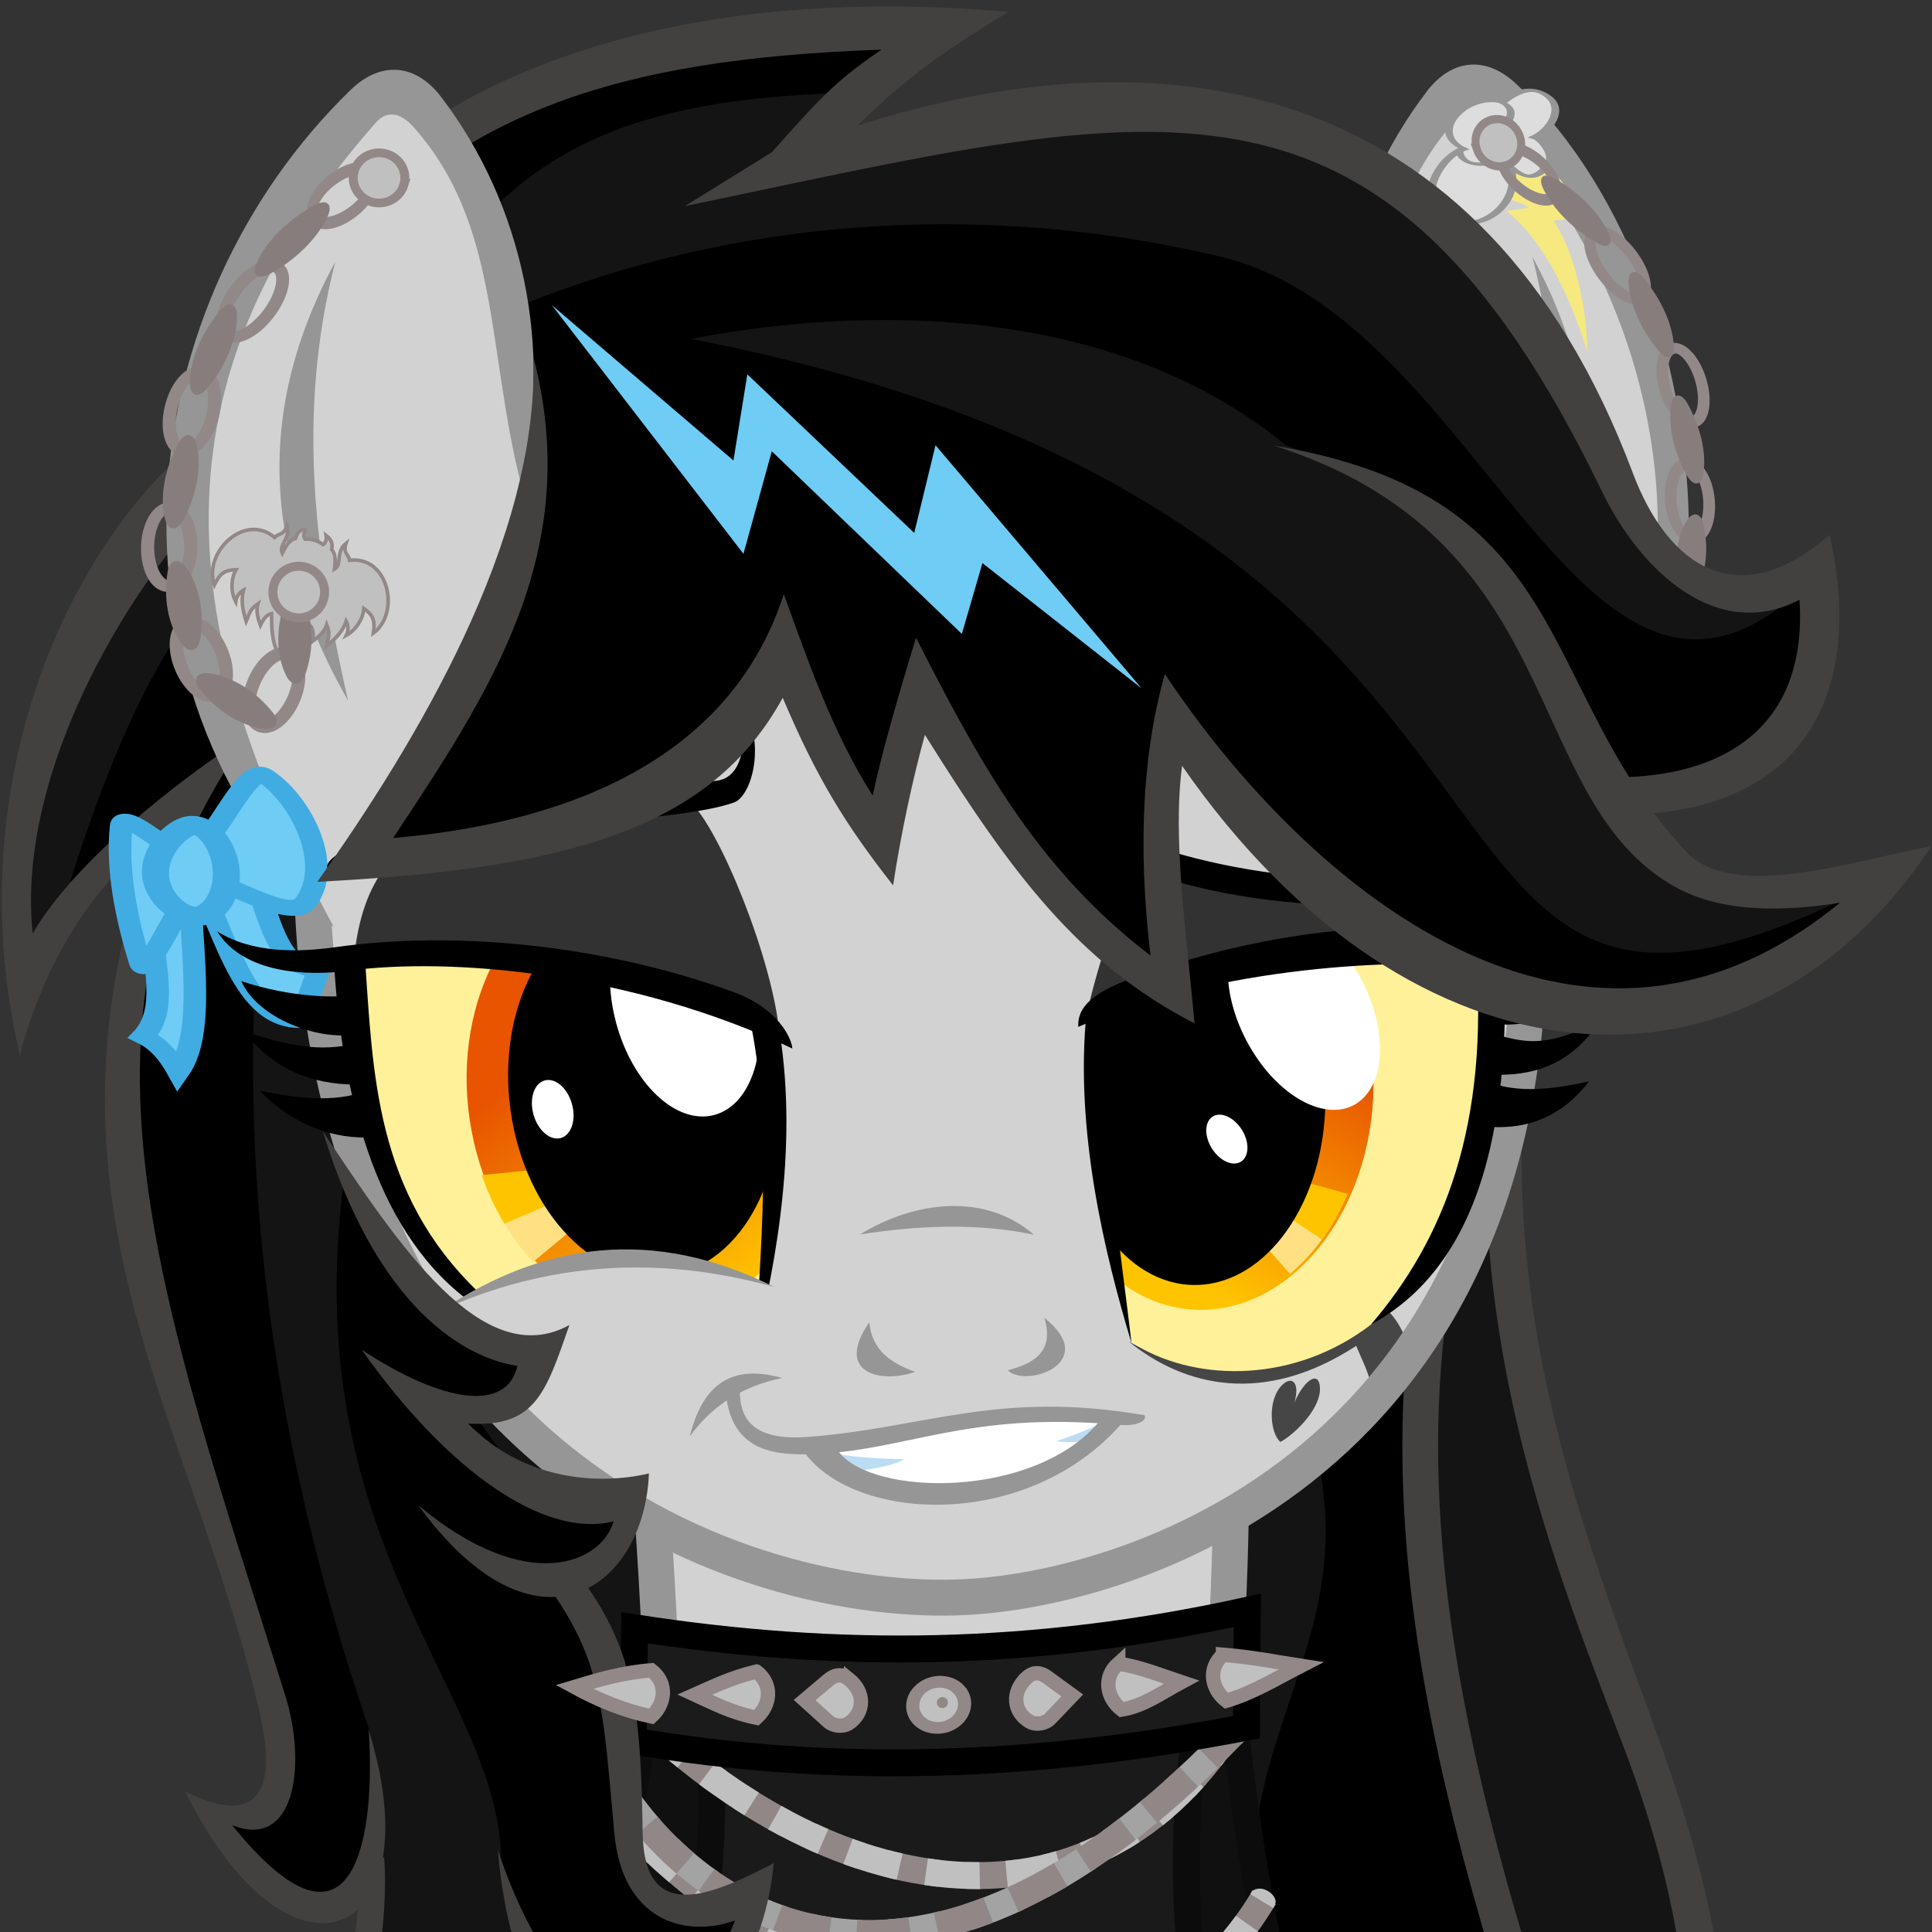 <svg xmlns="http://www.w3.org/2000/svg" xmlns:xlink="http://www.w3.org/1999/xlink" width="512" height="512">
  <rect width="100%" height="100%" fill="#333333" stroke="none"/>
  <defs>
    <linearGradient id="a">
      <stop offset="0" stop-color="#e85400"/>
      <stop offset="1" stop-color="#ffc400"/>
    </linearGradient>
    <linearGradient x1="-7111.519" y1="2647.906" x2="-7195.624" y2="2834.148" id="e" xlink:href="#a" gradientUnits="userSpaceOnUse" gradientTransform="matrix(.793 .032 -.115 .865 12021.895 -1720.553)"/>
    <clipPath id="d">
      <path d="M5927.956 314.514c-18.09 81.684-3.778 182.932 2.02 217.304 77.49 49.304 267.8 12.183 269.43-255.906-98.564-22.348-185.293 6.88-271.45 38.602z" fill="#fff"/>
    </clipPath>
    <linearGradient x1="-7111.519" y1="2647.906" x2="-7198.217" y2="2865.447" id="g" xlink:href="#a" gradientUnits="userSpaceOnUse" gradientTransform="matrix(.786 .168 -.178 .893 12155.588 -816.734)"/>
    <clipPath id="h">
      <path d="M6129.388 343.944c-1 78.173-53.202 140.858-116.6 140.01-63.395-.845-113.978-64.903-112.98-143.076 1-78.172 53.202-140.857 116.6-140.01 63.396.846 113.98 64.904 112.98 143.076z" fill="url(#b)"/>
    </clipPath>
    <linearGradient x1="-7111.519" y1="2647.906" x2="-7198.217" y2="2865.447" id="b" xlink:href="#a" gradientUnits="userSpaceOnUse" gradientTransform="matrix(.786 .011 -.011 .854 11715.43 -1871.4)"/>
    <clipPath id="f">
      <path d="M6129.387 343.944c-.998 78.173-53.2 140.858-116.598 140.01-63.4-.845-113.98-64.903-112.99-143.076 1-78.172 53.2-140.857 116.6-140.01 63.39.846 113.98 64.904 112.98 143.076z" fill="url(#c)"/>
    </clipPath>
    <linearGradient x1="-7111.519" y1="2647.906" x2="-7195.624" y2="2834.148" id="c" xlink:href="#a" gradientUnits="userSpaceOnUse" gradientTransform="matrix(.786 .011 -.011 .854 11715.427 -1871.398)"/>
  </defs>
  <path d="M115.416 446.607l100.414 28.347-19.698-154.705-103.297 36.51z" fill="#141414"/>
  <path d="M66.973 226.403c-9.95 223.898 38.112 204.02 34.336 269.84-1.59 27.67-11.11 47.13-17.08 49.716 38.83 23.24 59.95-7.1 54.61-71.8-.82-9.95-44.97-156.95-16.66-239.74" fill="#141414"/>
  <path d="M95.134 496.988c-.165 24.243-5.453 41.457-20.82 48.114 75.2 39.997 76.075-44.034 68.683-100.825l-7.29 1.59c10.318 48.618 2.134 120.02-45.08 99.33 8.493-8.898 12.464-36.5 11.164-53.072z" color="#000" fill="#434040" overflow="visible"/>
  <path d="M405.335 245.944c-39.732 176.034 110.785 272.17 19.024 370.304L360.49 574.8c-18.605-86.336-16.71-174.138-10.192-262.27z" fill="#141414"/>
  <path d="M397.19 263.265c-12.77 80.68 12.032 144.907 32.698 198.66 20.218 52.587 27.333 109.15-6.346 148.112l-58.784-38.124-6.852 6.882c22.404 14.537 44.808 29.07 67.21 43.608 48.362-48.708 32.412-112.173 13.705-163.717-21.21-58.45-48.39-125.118-28.84-211.696z" color="#000" fill="#434040" overflow="visible"/>
  <path d="M408.97 257.31c-62.955 110.534-21.225 224.764 12.493 327.667l-127.8-.96 20.18-213.32z" fill="#141414"/>
  <path d="M372.52 363.31c-3.885 64.323 29.862 172.124 51.325 227.613l-60.398-5.05c-71.498-111.336 3.374-131.81-15.187-203.358z"/>
  <path d="M388.717 288.86c-38.626 99.503-3.743 200.42 26.16 291.317l11.102 3.315c-33.76-103.016-74.69-215.3-12.88-323.824z" color="#000" fill="#434040" overflow="visible"/>
  <path d="M403.976 222.163c13.598 158.27-97.46 198.433-148.124 201.08-56.094 2.933-175.784-33.935-173.26-203.12L136.94 89.898l244.22 5.99z" fill="#d2d2d2"/>
  <path d="M326.178 399.5c-.2 41.222-6.775 84.48 5.095 125.7l-161.03 4.757c7.695-39.41 5.553-86.46 2.717-128.078" fill="#d2d2d2" stroke="#969696" stroke-width="9.512"/>
  <path d="M171.26 451.48c-2.78 30.625-19.664 98.107-25.14 126.04l211.652 1.018c-19.267-28.05-28.967-101.613-31.255-130.116z" fill="#101010" stroke="#0c0c0c" stroke-width="7.134"/>
  <path d="M187.964 461.02c3.123 38.47-4.772 81.318-25.944 117.23l169.6 2.403c-17.36-38.115-20.785-85.863-13.934-127.8z" fill="#1a1a1a" stroke="#0c0c0c" stroke-width="7.134"/>
  <path d="M160.098 477.356c53.783 57.77 136.872 89.733 174.884 25.464" fill="none" stroke="#918787" stroke-width="7.134" stroke-dasharray="14.269, 7.134"/>
  <path d="M160.098 477.356c53.783 57.77 136.872 89.733 174.884 25.464" fill="none" stroke="#c1c0c0" stroke-width="7.134" stroke-dasharray="14.269, 7.134" stroke-dashoffset="8.561"/>
  <path d="M349.735 367.176c.842 5.413-6.044 12.525-10.394 14.945-2.74-2.16-3.63-11.2.53-15.16 2.51-2.39 4.69-.63 3.16 4.74 2.15-5.15 6.06-8.71 6.72-4.52z" fill="#464646"/>
  <path d="M299.188 355.562c20.15 11.44 48.488 2.58 68.256-8.484 1.856 1.327 7.14 8.388 6.166 15.84l-10.11 9.68c.875-5.967-1.81-10.413-4.094-15.93-24.586 16.01-45.627 10.692-60.218-1.106z" fill="#464646"/>
  <path d="M403.976 222.163c13.598 158.27-97.46 198.433-148.124 201.08-56.094 2.933-175.784-33.935-173.26-203.12" fill="none" stroke="#969696" stroke-width="9.512"/>
  <path d="M356.66 121.486c-3.6-25.354 18.43-119.11 42.107-95.56 55.06 54.76 66.975 150.938 1.01 211.945" fill="#d2d2d2"/>
  <path d="M406.088 68.013c22.978 42.3 17.11 80.358-3.363 116.27 8.433-37.295 13.93-75.176 3.363-116.27z" fill="#969696"/>
  <path d="M378.18 24.162c-22.044 28.743-29.9 67.332-21.19 102.317 8.995-35.82 5.53-68.32 28.22-94.01 3.774-4.28 7.19-4.47 10.21-1.27 50.496 53.51 64.73 143.67 3.626 207.29 64.917-26.17 63.478-158.72 3.078-215.95-8.352-8.13-17.545-6.74-23.944 1.6z" color="#000" fill="#969696" overflow="visible"/>
  <path d="M398.99 35.724c-1.503 2.416-2.4 5.97-3.902 8.386.363.2.716.4 1.07.606-.89 2.656-1.78 5.312-2.668 7.967 3.7.338 6.638-.883 11.794 2.42-1.795.112-4.29.63-6.083.744 14.26 11.573 20.49 34.973 21.44 37.263l.07.207c0-.03-.01-.062-.01-.092.01.01.02.032.02.04l-.02-.096-.1-.82c.06-9.78-3.22-25.73-8.91-33.83 2.35-.47 5.28-.65 8.6.62-3.47-8.69-11.39-18.86-21.27-23.43z" fill="#f5e980"/>
  <path d="M5229.7 2371.6c-9.834-11.274-22.01-22.142-25.868-7.19-3.537 13.718 11.225 38.622 22.865 47.81-3.218 2.005-4 20.726 2.505 30.88 14.897 23.256 18.705 13.72 20.8 2.223 3.924 34.257 33.75 74.79 47.473 66.573 21.36-12.788-12.635-74.126-30.114-85.287 6.58-8.2 1.95-28.3-13.84-45.75-11.84-13.1-26.87-16.18-24.91-.53.91 6.68 7.71 18.43 11.83 21.95-2.27.63-2.46 12 1.83 20.44 12.03 25.93 35.06 29.4 28.07 5.81" fill="#ddd" stroke="#969696" stroke-width="3.8" stroke-linecap="round" stroke-miterlimit="50" transform="matrix(-.515 -.009 .166 .23 2697.827 -471.313)"/>
  <path d="M4631.43-404.066c0 19.724-7.516 35.714-16.787 35.714-9.27 0-16.786-15.99-16.786-35.714 0-19.725 7.516-35.715 16.786-35.715 9.27 0 16.786 15.99 16.786 35.71z" transform="matrix(-.104 .259 .202 .148 966.742 -1089.263)" fill="none" stroke="#928888" stroke-width="10.235"/>
  <path d="M4631.43-404.066c0 19.724-7.516 35.714-16.787 35.714-9.27 0-16.786-15.99-16.786-35.714 0-19.725 7.516-35.715 16.786-35.715 9.27 0 16.786 15.99 16.786 35.71z" transform="matrix(-.239 .149 .172 .24 1601.072 -520.34)" fill="none" stroke="#928888" stroke-width="10.235"/>
  <path d="M411.935 47.26c5.994 3.36 11.734 8.776 14.36 14.51 1.392 3.04-.063 4.262-2.935 2.68-5.973-3.288-11.64-8.77-14.365-14.392-1.446-2.98-.17-4.54 2.94-2.797z" fill="#887d7d"/>
  <path d="M4631.43-404.066c0 19.724-7.516 35.714-16.787 35.714-9.27 0-16.786-15.99-16.786-35.714 0-19.725 7.516-35.715 16.786-35.715 9.27 0 16.786 15.99 16.786 35.71z" transform="matrix(-.294 .03 .068 .275 1830.205 74.77)" fill="none" stroke="#928888" stroke-width="10.235"/>
  <path d="M435.63 73.774c4.442 5.31 7.785 12.264 7.96 18.223.094 3.157-1.832 3.607-3.973 1.088-4.453-5.24-7.695-12.223-8.015-18.125-.17-3.13 1.722-3.94 4.027-1.186z" fill="#887d7d"/>
  <path d="M4631.43-404.066c0 19.724-7.516 35.714-16.787 35.714-9.27 0-16.786-15.99-16.786-35.714 0-19.725 7.516-35.715 16.786-35.715 9.27 0 16.786 15.99 16.786 35.71z" transform="matrix(-.304 -.034 .01 .275 1854.736 400.725)" fill="none" stroke="#928888" stroke-width="10.235"/>
  <path d="M447.2 106.932c3.344 5.96 5.223 13.244 4.12 18.92-.583 3.005-2.623 3.025-4.243.19-3.37-5.894-5.14-13.184-4.195-18.836.5-2.997 2.583-3.364 4.318-.274z" fill="#887d7d"/>
  <path d="M4910.604-182.55c0 7.95-6.445 14.395-14.395 14.395-7.95 0-14.4-6.444-14.4-14.394s6.44-14.39 14.39-14.39 14.39 6.45 14.39 14.4z" transform="matrix(-.469 .144 .172 .478 2752.222 -474.893)" fill="#c1c0c0" stroke="#928888" stroke-width="5"/>
  <path d="M4631.43-404.066c0 19.724-7.516 35.714-16.787 35.714-9.27 0-16.786-15.99-16.786-35.714 0-19.725 7.516-35.715 16.786-35.715 9.27 0 16.786 15.99 16.786 35.71z" transform="matrix(-.3 -.081 -.073 .257 1799.22 639.894)" fill="none" stroke="#928888" stroke-width="10.235"/>
  <path d="M451.468 138.986c1.354 6.258.77 13.285-2.285 18.035-1.618 2.52-3.692 1.96-4.365-1.02-1.4-6.21-.706-13.21 2.18-17.98 1.532-2.53 3.768-2.27 4.47.98z" fill="#887d7d"/>
  <path d="M4631.43-404.066c0 19.724-7.516 35.714-16.787 35.714-9.27 0-16.786-15.99-16.786-35.714 0-19.725 7.516-35.715 16.786-35.715 9.27 0 16.786 15.99 16.786 35.71z" transform="matrix(-.261 .149 .12 .25 1678.55 -418.503)" fill="none" stroke="#928888" stroke-width="10.235"/>
  <path d="M429.546 146.322c1.188 6.322.435 13.4-2.71 18.162-1.668 2.522-3.71 1.94-4.305-1.076-1.23-6.273-.37-13.326 2.61-18.11 1.58-2.54 3.79-2.256 4.41 1.024zm16.014 22.098c-3.422 5.046-8.8 9.125-14.37 9.875-2.95.397-4.066-1.528-2.453-3.956 3.355-5.05 8.794-9.03 14.26-9.92 2.897-.48 4.34 1.38 2.564 4z" fill="#887d7d"/>
  <path d="M4910.604-182.55c0 7.95-6.445 14.395-14.395 14.395-7.95 0-14.4-6.444-14.4-14.394s6.44-14.39 14.39-14.39 14.39 6.45 14.39 14.4z" transform="matrix(-.395 .126 .145 .417 2357.548 -502.968)" fill="#c1c0c0" stroke="#928888" stroke-width="5"/>
  <path d="M344.59 190.047c44.4 14.474 146.607 54.804 136.45-39.397-47.236 36.182-57.706-64.186-104.517-98.817-46.09-34.096-109.708-34.864-173.252-5.426 16.32-18.238 26-25.23 47.07-38.368-85.85.73-125.83 16.38-164.23 54.2l24.51 33.63zm49.955 94.75c7.554.207 20.24.08 29.582-14.464-16.437 8.706-21.79 5.294-32.156 2.55m.02 25.42c8.21 1.208 19.95.325 29.13-11.743-10.69 2.418-20.3 3.288-28.82-.656m3.9-14.636c9.12 1.55 24.94-4.03 27.7-14.52-11.34 7.345-24.855 4.193-29.894 3.105"/>
  <path d="M292.718 267.79c-4.417 33.097 4.062 74.123 7.297 88.05 30.916 19.978 102.088 4.937 94.652-103.692-38.11-9.056-70.176 2.787-101.95 15.64z" fill="#fff199"/>
  <path d="M391.066 251.72c3.72 46.66-8.497 76.854-27.746 99.29 36.146-19.555 36.088-71.1 35.39-99.63z"/>
  <g transform="matrix(.38 0 .03 .405 -1968.43 140.35)" clip-path="url(#d)">
    <path d="M6108.36 371.85c-10.52 79.123-70.894 141.184-134.844 138.617-63.95-2.566-107.262-68.79-96.738-147.912 10.523-79.123 70.896-141.184 134.847-138.617 63.95 2.566 107.26 68.79 96.738 147.912z" fill="url(#e)"/>
    <g transform="matrix(1.01 .027 -.122 1.012 -42.664 -141.687)" clip-path="url(#f)">
      <path d="M5999.752 377.982c2.735 3.125 120.543 39.358 120.543 39.358l-29.82 52.905-100.597-99.277" fill="#ffe183"/>
      <path d="M6010.165 381.8l115.365 26.533-14.958 33.864-106.858-61.564" fill="#ffc400"/>
    </g>
    <path d="M6074.228 379.872c-8.025 65.728-54.328 116.91-103.422 114.322-49.094-2.59-82.386-57.97-74.362-123.7 8.025-65.727 54.33-116.91 103.423-114.32 49.093 2.588 82.386 57.97 74.36 123.698z"/>
    <path d="M6101.454 285.5c19.685 32.385 19.137 71.55-1.224 87.478-20.36 15.927-52.824 2.586-72.51-29.798-19.683-32.385-19.134-71.55 1.226-87.477 20.36-15.928 52.824-2.587 72.508 29.798zm-85.237 109.285c3.925 8.54 1.725 17.27-4.912 19.498-6.636 2.228-15.198-2.89-19.122-11.43-3.924-8.54-1.724-17.27 4.912-19.497 6.637-2.228 15.198 2.89 19.122 11.43z" fill="#fff"/>
  </g>
  <path d="M307.07 227.516c-10.733 10.575-14.39 22.35-18.85 40.004 31-10.4 66.695-16.847 106.573-16.726-.754-6.713-1.86-13.243-4.416-19.16-32.126 7.91-55.658 4.094-83.306-4.118z" fill="#323232"/>
  <path d="M285.732 272.124c38.153-16.25 83.97-18.187 110.756-16.023 10.765.87 26.636-1.41 32.66-12.87-8.572 6.03-20.303 5.73-30.116 4.27-30.206-4.5-65.298-.72-100.07 12.15-12.928 4.79-13.24 9.65-13.23 12.49z"/>
  <path d="M287.988 267.896c-3.304 31.564 4.884 64.78 11.848 87.945-2.445-22.37-9.042-60.05-4.54-90.16zm-4.698-81.692c.717 8.403.12 19.91 3.847 27.325 5.267 10.48 60.6 25.28 94.687 16.76 17.378-4.35 19.194.98 6.387 5.3-31.77 10.7-93.39-.28-106.05-17.71-3.12-4.31-4.83-22.01 1.13-31.69z"/>
  <path d="M142.003 101.017c7.626 42.014-16.784 83.75-47.786 126.97 69.714-3.633 103.23-23.853 113.59-56.114 4.45 13.32 12.766 34.318 25.975 51.118 2.07-12.46 5.08-24.57 10.094-41.12 16.363 31.96 33.712 63.7 66.914 80.69-2.797-24.54-6.436-45.17-.033-71.97 44.118 63.73 113.424 125.33 189.118 41.46C390.74 258.08 451.693 151.8 343.5 120.3"/>
  <path d="M111.81 93.066C179.85 57.254 256.47 52.03 323.484 68.03c71.1 16.98 96.98 148.517 158.628 83.47-60.616 36.862-62.83-114.642-152.878-120.945L214.407 38.71 246.34 3.376c-47.536 5.206-94.893 12.03-140.647 33.294z" fill="#141414"/>
  <path d="M229.355 24.44c-43.766 1.06-85.524 6.536-111.43 46.883l-16.988-28.537c39.303-30.042 92.17-35.668 149.48-33.294z"/>
  <path d="M433.262 215.852c45.045-1.814 60.94-32.39 51.605-74.123-24.413 21.29-42.91 8.21-52.125-16.31C392.572 18.55 306.837 7.98 227.228 33.27c14.96-14.447 22.728-19.39 39.954-30.13-85.406-7.42-148.92 14.55-184.407 55.71l7.95 5.56c34.705-33.713 70.13-48.754 142.88-51.25-12.578 8.535-16.698 13.358-29.068 27.188L181.48 54.632c125.84-26.12 184.256-45.946 243.03 75.548 10.306 21.305 30.56 40.102 52.378 28.776 2.143 33.5-19.75 46.928-48.69 47.044z" color="#000" fill="#434040" overflow="visible"/>
  <path d="M183.094 89.8c55.204-10.503 116.292-5.97 157.77 28.287C438.39 150.4 397.68 243.19 490.947 237.11 356.993 303.09 434.4 138.547 183.095 89.8zm-122.36 37.5C24.796 152.99 4.72 207.215 3.932 254.705c23.575-29.784 47.883-54.422 73.815-67.647z" fill="#141414"/>
  <path d="M42.524 216.544c-13.997 68.848-15.14 120.442 11.007 173.533 6.25 32.88 38.03 102.287 4.34 91.19 20.09 30.405 49.56 43.938 39.86-23.234C65.8 364.103 60.4 279.225 74.18 198.26l4.988-57.928c-26.078 8.23-45.01 43.916-60.576 93.332z"/>
  <path d="M56.215 113.788C19.07 141.118-11.69 207.01 5.258 279.673c6.77-25.8 20.024-45.273 34.816-56.726-33.427 96.206 10.082 150.48 28.678 230.664 5.606 24.18-2.748 29.56-19.657 21.17 27.712 56.05 66.11 40.1 48.6-16.34 1.823 25.86-2.745 66.6-36.188 25.23 16.588 6.71 19.932-15.76 14.05-34.49-33.482-106.6-61.975-180.56-9.593-254.48-19.006 12.13-46.464 33.89-57.302 52.69-5.232-49.72 36.74-108.4 54.63-119.63z" color="#000" fill="#434040" overflow="visible"/>
  <path d="M138.29 122.845c3.6-25.354-18.432-119.11-42.108-95.562-55.06 54.76-72.01 152.29-7.634 218.062" fill="#d2d2d2"/>
  <path d="M88.86 69.372c-22.977 42.3-17.11 80.358 3.364 116.27-8.433-37.295-13.93-75.176-3.363-116.27z" fill="#969696"/>
  <path d="M116.77 25.52c22.043 28.744 29.9 67.333 21.19 102.318-8.995-35.812-5.53-68.32-28.22-94.004-3.775-4.273-7.305-4.57-10.21-1.264-57.5 65.418-56.517 129.785-10.99 213.216-66.198-67.634-53.11-166.01 4.285-221.87 8.353-8.13 17.546-6.74 23.945 1.605z" color="#000" fill="#969696" overflow="visible"/>
  <g fill="#6eccf5" stroke="#40ace2">
    <path d="M4260.804 199.552c-1.778 23.074 1.256 52.282-11.662 67.933 4.735 3.647 9.206 9.566 12.844 22.656 16.443-26.21 14.3-84.65 20.04-128.17 10.513 32.04 11.046 98.39 37.994 97.06l11.516-31.35c-21.697-.15-17.12-43.86-25.233-76.59z" stroke-width="9.917" transform="matrix(.598 -.011 .069 .424 -2521.512 207.98)"/>
    <path d="M4254.504 136.514c2.52-13.35 20.442 21.305 29.178 16.894 11.653-5.74 30.618-54.943 38.148-46.746 14.568 15.86 23.91 57.205 8.47 79.49-8.41 12.14-35.16-16.68-45.29-17.593-11.08 19.01-30.832 63.44-31.832 53.86-3.04-29.11-3.753-58.99 1.326-85.91z" stroke-width="9.917" transform="matrix(.598 -.011 .069 .424 -2521.512 207.98)"/>
    <path d="M4283.39 136.465c0 15.385-6.632 28.014-13.774 31.047-7.142 3.033-17.982-7.99-17.982-23.376 0-15.385 10.84-29.306 17.982-32.34 7.142-3.032 13.774 9.284 13.774 24.67z" transform="matrix(.598 -.011 .069 .424 -2511.093 218.535)" stroke-width="11.901"/>
  </g>
  <path d="M201.22 270.756c6.86 32.253.838 72.233-1.577 85.805-30.815 19.47-105.828 4.81-105.512-101.04 39.05-8.82 73.14 2.72 107.09 15.25z" fill="#fff199"/>
  <g transform="matrix(-.395 0 -.004 .395 2546.09 146.566)" clip-path="url(#d)">
    <path d="M6125.418 387.974c-16.306 81.69-80.88 136.927-144.228 123.375-63.35-13.56-101.485-90.77-85.18-172.46 16.306-81.69 80.88-136.93 144.228-123.38 63.35 13.55 101.485 90.76 85.18 172.45z" fill="url(#g)"/>
    <g transform="matrix(1.002 .2 -.196 1.048 51.95 -1196.873)" clip-path="url(#h)">
      <path d="M5999.752 377.982c2.735 3.125 133.943 2.135 133.943 2.135l-16.01 58.37-127.807-67.52" fill="#ffe183"/>
      <path d="M6010.165 381.8l126.41-11.66-6.217 36.31-126.644-25.817" fill="#ffc400"/>
    </g>
    <path d="M6098.33 380.64c-12.834 67.98-62.623 114.13-111.21 103.072-48.586-11.057-77.57-75.13-64.737-143.113 12.832-67.99 62.622-114.13 111.208-103.08 48.59 11.05 77.58 75.13 64.74 143.11z"/>
    <path d="M5938.22 286.403c-12.563 40.805-2.583 81.05 22.29 89.89 24.87 8.84 55.217-17.075 67.78-57.88 12.56-40.806 2.58-81.05-22.29-89.89-24.873-8.84-55.22 17.074-67.78 57.88zm119.294 86.807c-1.72 10.847 3.01 19.61 10.56 19.577 7.552-.034 15.068-8.854 16.787-19.7 1.72-10.845-3-19.61-10.56-19.575-7.55.034-15.06 8.854-16.78 19.7z" fill="#fff"/>
  </g>
  <path d="M93.812 254.194c4.13-43.51 38.565-40.444 87.765-42.466 6.506 2.575 21.384 36.94 24.573 58.765-32.977-10.135-70.838-16.417-112.338-16.3z" fill="#323232"/>
  <path d="M209.977 277.868c-43.075-20.343-90.73-24.22-117.714-20.61-11.08 1.482-27.674.732-34.727-10.44 9.334 5.874 21.524 5.583 31.638 4.157 31.133-4.39 70.295-.708 104.99 11.835 12.007 4.34 15.63 12.285 15.813 15.058z"/>
  <path d="M206.152 270.86c5.596 30.76-.294 63.25-5.96 85.825 1.015-21.8 4.945-58.647-1.8-87.993zm-9.902-84.848c1.527 8.36 1.508 19.943-6.408 20.913-12.08 1.48-53.442 2.393-88.496 14.104-20.857 6.96-17.79 13.72-1.36 8.04 34.345-11.86 78.082-10.67 94.484-16.38 4.883-1.7 8.816-16.42 1.78-26.69z"/>
  <path d="M141.364 94.666c1.41 48.663-31.518 102.74-57.267 139.023 65.48-3.36 104.04-13.6 123.335-48.77 8.902 21.04 16.547 33.54 29.25 49.71 2.08-13.84 5.334-28.76 8.428-39.9 22.63 36.22 40.61 60.64 71.462 76.48-2.125-23.64-5.908-48.99-3.3-68.25 61.022 87.95 150.44 93.81 198.616 21.29-19.355 3.484-52.4 14.81-64.833 1.632-40.44-42.86-28.668-94.408-109.435-107.78 77.777 24.71 65.123 91.43 104.545 115.924 10.496 6.52 24.975 8.452 45.452 5.215-69.62 56.998-141.857-4.82-178.923-60.65-7.116 25.385-6.444 52.24-3.79 74.656-30.847-23.55-46.077-52.88-62.158-84.245-4.23 13.92-8.713 29-11.49 41.85-10.91-17.34-17.113-35.72-23.542-53.415-15.492 48.17-65.452 61.39-103.522 64.65 25.534-38.64 50.61-75.856 37.172-127.46z" color="#000" fill="#434040" overflow="visible"/>
  <path d="M122.864 344.512l13.933 17.056 45.882 6.005 24.5-10.81-3.37-16.275c-31.42-10.902-58.51-8.768-80.96 4.024z" fill="#d2d2d2"/>
  <path d="M219.674 383.548c13.18 18.023 47.375 16.408 75.55-6.606-24.82-3.072-50.092.428-75.55 6.606z" fill="#fff"/>
  <path d="M293.423 376.22c-3.062 1.957-9.063 4.206-13.478 5.71 3.243.52 9.034.172 12.277-.664zm-72.428 8.89c4.27 1.047 12.597 1.47 18.666 1.617-3.19 1.884-10.72 3-14.82 3.307z" fill="#bcdcf4"/>
  <path d="M214.067 385.402c26.077-.61 41.3-11.525 82.384-7.813 6.17.55 7.6-1.78 6.8-2.55-38.94-6.73-58.39 3.51-89.35 5.77-13.18.96-18-3.82-17.83-12.57l-3.73 1.02c1.48 14.37 11.35 16.38 21.75 16.13z" fill="#969696"/>
  <path d="M213.068 384.75c13.373 18.708 59.463 21.125 84.44-7.808l-6.487.12c-17.4 20.24-60.04 19.51-68.82 7.567zm-5.796-19.562c-14.414-4.113-21.342 2.853-24.46 15.458 6.068-8.397 14.317-13.4 24.46-15.458zm23.102-14.778c-9.436 13.682 3.24 16.24 12.145 13.165-6.11-2.273-11.45-5.488-12.15-13.165zm46.373-1.19c14.932 11.808-4.716 18.733-9.682 13.93 5.63-1.538 12.727-4.184 9.682-13.93zm-2.717-22c-14.428-3.084-30.3-2.567-46.12-.077 14.775-9.053 33.22-11.043 46.12.076z" fill="#969696"/>
  <path d="M96.68 253.466l-8.198 1.216c1.998 34.04 10.362 70.474 34.862 89.35l3.363-1.682c-27.416-26.335-27.843-58.126-30.028-88.884z"/>
  <path d="M117.098 347.154c26.69-17.724 55.712-22.265 88.163-6.066-30.97-8.634-60.39-6.44-88.16 6.066z" fill="#969696"/>
  <path d="M81.15 140.26c-2.14.14-2.338 1.113-2.85 2.424-1.476.352-2.462 1.796-3.497 3.912-1.064-2.253 2.337-3.894 1.246-7.356-.81 2.75-2.21 1.944-3.27 3.19-8.04-6.775-18.99 4.14-15.96 12.568 1.32-2.69 2.38-3.96 5.73-4.027-1.32 2.31-1.48 5.83-.08 8.49.2-1.47 1.03-2.54 2.08-3.09-.71 2.54-.29 5.21.69 8.29.84-1.83.79-3.04 3.1-4.65-.56 1.79.05 4.02.66 5.7 1.004-2.1 1.923-2.9 2.97-3.09.01 3.64-.054 7.24 2.065 11.51 4.12-1.86 5.805-5.35 8.08-8.44.762.74 1.1 1.92.77 4.23 1.445-1.06 3.185-2.582 3.714-4.373 1.03 2.617.31 3.597 0 5.59 2.52-2.016 4.335-4.02 5.15-6.517.57 1.05.683 2.402.037 3.735 2.635-1.44 4.447-4.46 4.632-7.11 2.75 1.91 2.93 3.558 2.54 6.53 7.192-5.337 4.12-20.492-6.326-19.302-.19-1.624-1.8-1.73-.95-4.464-2.827 2.276-.9 5.526-3.04 6.812.31-2.334.29-4.083-.742-5.193.252-1.037.22-2.465-1.48-3.767.194 1.1-.17 2.15-.78 2.46-1.6-1.16-2.88-1.47-4.78-1.448-.426-.525-.58-1.296.244-2.59z" fill="#c1c0c0" stroke="#928888" stroke-width=".951"/>
  <path d="M4631.43-404.066c0 19.724-7.516 35.714-16.787 35.714-9.27 0-16.786-15.99-16.786-35.714 0-19.725 7.516-35.715 16.786-35.715 9.27 0 16.786 15.99 16.786 35.71z" transform="matrix(.134 .274 -.22 .157 -616.466 -1149.095)" fill="none" stroke="#928888" stroke-width="10.235"/>
  <path d="M4631.43-404.066c0 19.724-7.516 35.714-16.787 35.714-9.27 0-16.786-15.99-16.786-35.714 0-19.725 7.516-35.715 16.786-35.715 9.27 0 16.786 15.99 16.786 35.71z" transform="matrix(.28 .158 -.18 .254 -1297.885 -546.653)" fill="none" stroke="#928888" stroke-width="10.235"/>
  <path d="M83.322 54.387C76.755 57.945 70.606 63.68 68 69.752c-1.382 3.217.342 4.512 3.49 2.838 6.548-3.483 12.61-9.29 15.335-15.24 1.446-3.158-.097-4.81-3.503-2.963z" fill="#887d7d"/>
  <path d="M4631.43-404.066c0 19.724-7.516 35.714-16.787 35.714-9.27 0-16.786-15.99-16.786-35.714 0-19.725 7.516-35.715 16.786-35.715 9.27 0 16.786 15.99 16.786 35.71z" transform="matrix(.335 .031 -.06 .291 -1519.282 83.516)" fill="none" stroke="#928888" stroke-width="10.235"/>
  <path d="M58.204 82.462c-4.69 5.62-8.03 12.986-7.85 19.297.096 3.34 2.303 3.81 4.565 1.15 4.7-5.55 7.92-12.95 7.91-19.2-.01-3.32-2.2-4.17-4.63-1.26z" fill="#887d7d"/>
  <path d="M4631.43-404.066c0 19.724-7.516 35.714-16.787 35.714-9.27 0-16.786-15.99-16.786-35.714 0-19.725 7.516-35.715 16.786-35.715 9.27 0 16.786 15.99 16.786 35.71z" transform="matrix(.341 -.036 .006 .291 -1526.327 428.675)" fill="none" stroke="#928888" stroke-width="10.235"/>
  <path d="M47.22 117.574c-3.404 6.31-5.067 14.023-3.46 20.033.852 3.183 3.16 3.204 4.813.203 3.437-6.242 4.977-13.962 3.55-19.946-.757-3.174-3.137-3.563-4.902-.29z" fill="#887d7d"/>
  <path d="M4631.43-404.066c0 19.724-7.516 35.714-16.787 35.714-9.27 0-16.786-15.99-16.786-35.714 0-19.725 7.516-35.715 16.786-35.715 9.27 0 16.786 15.99 16.786 35.71z" transform="matrix(.334 -.086 .098 .273 -1448.335 681.934)" fill="none" stroke="#928888" stroke-width="10.235"/>
  <path d="M44.43 151.516c-1.135 6.627-.03 14.068 3.73 19.097 1.99 2.665 4.3 2.073 4.872-1.087 1.19-6.575-.04-13.99-3.61-19.043-1.893-2.68-4.405-2.404-4.993 1.033z" fill="#887d7d"/>
  <path d="M4631.43-404.066c0 19.724-7.516 35.714-16.787 35.714-9.27 0-16.786-15.99-16.786-35.714 0-19.725 7.516-35.715 16.786-35.715 9.27 0 16.786 15.99 16.786 35.71z" transform="matrix(.304 .158 -.119 .264 -1378.336 -439.536)" fill="none" stroke="#928888" stroke-width="10.235"/>
  <path d="M75.447 159.69c-2.248 6.354-2.425 13.87.423 19.434 1.508 2.947 3.888 2.735 4.99-.29 2.295-6.293 2.346-13.802-.312-19.36-1.41-2.948-3.934-3.08-5.1.217zM52.98 182.683c4.193 5.345 10.534 9.664 16.883 10.457 3.363.42 4.503-1.617 2.525-4.188-4.117-5.348-10.522-9.56-16.76-10.505-3.31-.5-4.824 1.464-2.648 4.236z" fill="#887d7d"/>
  <path d="M4910.604-182.55c0 7.95-6.445 14.395-14.395 14.395-7.95 0-14.4-6.444-14.4-14.394s6.44-14.39 14.39-14.39 14.39 6.45 14.39 14.4z" transform="matrix(.455 .134 -.138 .442 -2152.51 -528.258)" fill="#c1c0c0" stroke="#928888" stroke-width="5"/>
  <path d="M162.02 447.088c53.783 57.77 128.224 71.956 166.236 7.687" fill="none" stroke="#918787" stroke-width="7.134" stroke-dasharray="14.269, 7.134" stroke-dashoffset="19.263"/>
  <path d="M162.02 447.088c53.783 57.77 128.224 71.956 166.236 7.687" fill="none" stroke="#c1c0c0" stroke-width="7.134" stroke-dasharray="14.269, 7.134" stroke-dashoffset="8.561"/>
  <path d="M330.177 455.736c-92.057 98.748-152.93 46.112-171.52 8.648" fill="none" stroke="#a3a3a3" stroke-width="7.134" stroke-dasharray="14.269, 7.134" stroke-dashoffset="8.561"/>
  <path d="M330.177 455.736c-92.057 98.748-152.93 46.112-171.52 8.648" fill="none" stroke="#918787" stroke-width="7.134" stroke-dasharray="14.269, 7.134"/>
  <path d="M168.184 431.373c53.93 8.36 105.708 7.87 162.357-4.605l-.22 30.958c-55.2 10.68-109.14 12.87-162.53 3.62z" fill="#1b1b1b" stroke="#000" stroke-width="7.134"/>
  <path d="M200.478 442.986c-6.604 1.57-11.314 3.9-16.307 6.116 5.01 2.294 9.7 4.784 16.31 6.115 3.68-3.305 4.43-8.792 0-12.23zm24.502 2.042c-1.204-.967-3.026-1.848-5.483.228l-6.26 5.287 6.325 5.726c1.265 1.14 3.776 1.49 5.42.38 4.097-2.76 4.37-8.12 0-11.63z" fill="#c1c0c0" stroke="#928888" stroke-width="3.805" stroke-miterlimit="20"/>
  <path d="M5004.286 645.22c0 8.678-7.036 15.714-15.715 15.714-8.67 0-15.71-7.036-15.71-15.715 0-8.68 7.04-15.72 15.72-15.72s15.72 7.03 15.72 15.71z" transform="matrix(.353 -.244 .258 .303 -1678.68 1473.51)" fill="#c1c0c0" stroke="#928888" stroke-width="8" stroke-miterlimit="20"/>
  <path d="M250.867 450.25c.527.62.453 1.55-.166 2.078-.61.527-1.54.453-2.07-.166-.52-.618-.45-1.548.17-2.076.62-.527 1.55-.454 2.08.165z" fill="#918787"/>
  <path d="M324.108 438.522c8.47.717 13.996 1.924 20.648 2.943-6.476 3.315-12.675 7.183-19.77 9.256-3.902-3.03-5.047-8.45-.878-12.19zm-27.762 2.338c5.82.892 11.198 3.1 16.704 4.93-5.164 2.756-10.043 6.368-15.827 7.268-3.9-3.033-5.046-8.452-.877-12.2zm-24.293 3.793c1.132-1.05 2.886-2.06 5.487-.166l6.62 4.824-5.896 6.17c-1.18 1.24-3.66 1.77-5.377.78-4.285-2.46-4.942-7.78-.834-11.6z" fill="#c1c0c0" stroke="#928888" stroke-width="3.805" stroke-miterlimit="20"/>
  <path d="M85.724 158.88c-1.094 3.62-4.915 5.668-8.534 4.574-3.62-1.094-5.667-4.915-4.573-8.535 1.094-3.62 4.915-5.67 8.534-4.58 3.62 1.09 5.67 4.91 4.58 8.53z" fill="#c1c0c0" stroke="#928888" stroke-width="2.378"/>
  <path d="M146.23 80.845l50.793 65.923 7.512-27.175L254.902 168l5.454-18.777 42.188 33.207-54.625-64.448-5.64 23.25-44.23-42.03-3.68 22.83z" fill="#6eccf5"/>
  <path d="M91.15 312.704c11.393 41.25 53.132 78.4 63.632 111.146 12.31 38.386 6.297 96.625 43.56 79.02-16.73 58.732-52.143 45.234-65.617-7.874 1.68-44.717-54.556-84.038-41.574-182.292z"/>
  <path d="M129.63 401.41c30.446 33.752 29.34 42.968 33.19 84.554 2.072 22.384 18.048 27.907 31.968 22.988-20.913 52.734-50.077 20.25-62.86-18.72 7.11 83.528 67.933 59.18 73.127 3.53-15.527 7.994-34.41 16.98-34.748-8.127-.653-48.302-5.11-56.296-35.457-90.473z" color="#000" fill="#434040" overflow="visible"/>
  <path d="M87.716 305.773c28.36 39.725 40.248 52.607 59.56 51.673-10.2 17.442-21.613 20.31-44.185 5.432 30.51 36.738 46.27 41.085 61.05 39.234-3.65 20.426-17.97 19.715-35.38 12.385"/>
  <path d="M85.6 299.932c15.683 51.227 41.537 60.657 51.54 62.03-2.854 12.32-19.652 9.974-41.272-4.27 22.978 32.563 48.622 50.03 66.723 45.486-3.12 11.033-22.85 19.83-51.72-4.242 31.06 42.66 59.88 22.197 61.1-8.453-13.79 3.224-33.43 1.646-47.9-13.22 17.9 1.085 20.56-8.238 26.83-26.12-22.99 12.622-45.17-21.04-65.28-51.21z" color="#000" fill="#434040" overflow="visible"/>
  <path d="M172.62 442.647c-7.668.598-14.03 2.502-20.384 4.416 6.485 3.535 13.227 6.297 20.384 7.814 3.674-3.305 4.427-8.792 0-12.23z" fill="#c1c0c0" stroke="#928888" stroke-width="3.805" stroke-miterlimit="20"/>
  <path d="M96.538 287.404c-7.85.2-21.57-.547-31.923-14.17 16.142 5.482 23.042 5.16 33.644 2.487m1.98 25.46c-8.46 1.18-21.26-1.44-31.38-12.13 11.3 2.36 21.35 3.21 29.96-.64m-5.06-14.26c-9.39 1.51-25.31-4.1-29.82-14.15 13.14 4.4 25.66 4.59 30.83 3.53"/>
  <path d="M331.698 501.335c2.572-2.492 7.298 1.145 6.2 3.312" fill="#c1c0c0"/>
</svg>
